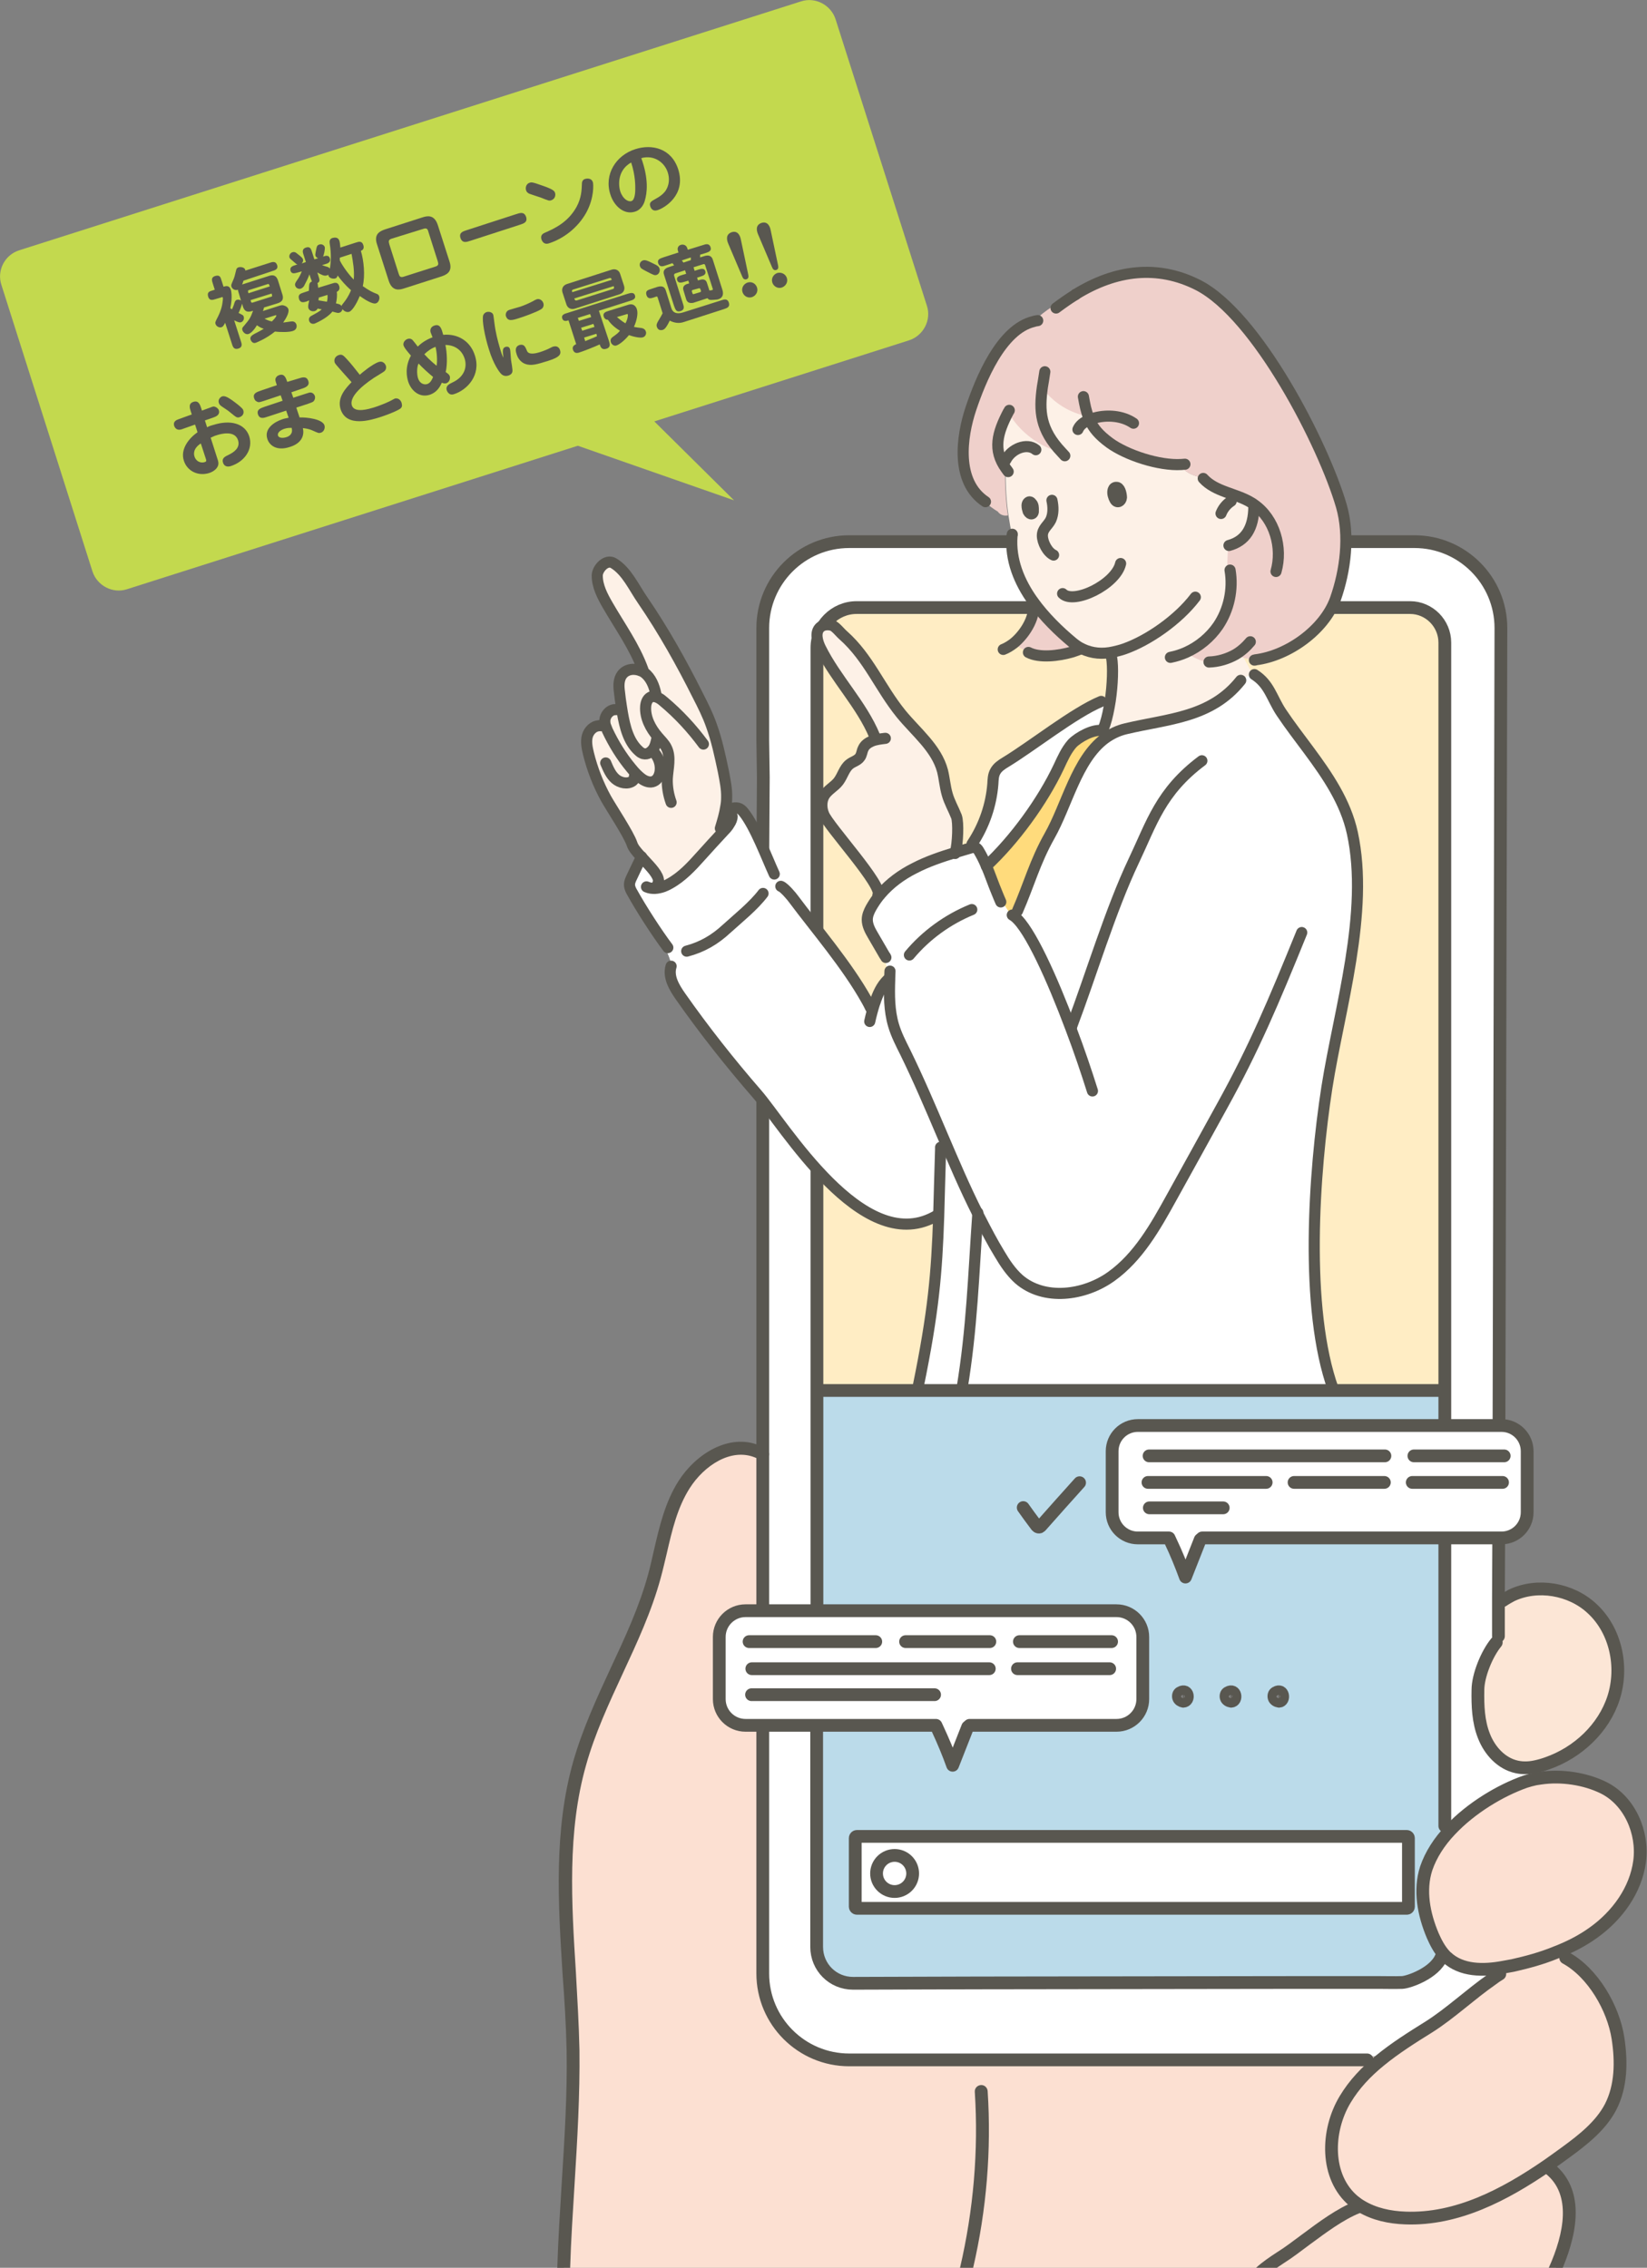 <?xml version="1.0" encoding="utf-8"?>
<!-- Generator: Adobe Illustrator 26.0.3, SVG Export Plug-In . SVG Version: 6.00 Build 0)  -->
<svg version="1.1" id="Layer_1" xmlns="http://www.w3.org/2000/svg" xmlns:xlink="http://www.w3.org/1999/xlink" x="0px" y="0px"
	 viewBox="0 0 602 829" style="enable-background:new 0 0 602 829;" xml:space="preserve" preserveAspectRatio="xMinYMid" width="602" height="829">
<rect x="0" y="0" width="602" height="829" fill="#808080" stroke="none"/>
<style type="text/css">
	.st0{fill:#FCE0D2;}
	.st1{fill:#FFFFFF;}
	.st2{fill:#FCE6D6;}
	.st3{fill:#BBDBEA;}
	.st4{fill:#FFEDC4;}
	.st5{fill:none;stroke:#595750;stroke-width:4.666;stroke-linecap:round;stroke-linejoin:round;stroke-miterlimit:10;}
	.st6{fill:none;stroke:#595750;stroke-width:4.666;stroke-linecap:round;stroke-linejoin:round;stroke-miterlimit:10;}
	.st7{fill:#C3D94E;}
	.st8{fill:#595750;}
	.st9{fill:#FDF1E7;}
	.st10{fill:#FFDB7C;}
	.st11{fill:#EFD0CB;}
	.st12{fill:none;stroke:#595750;stroke-width:4.059;stroke-linecap:round;stroke-linejoin:round;stroke-miterlimit:10;}
</style>
<path class="st0" d="M206.1,829h362.6c5.8-13.2,8.1-27.6-2-36l-0.6,0.2c-0.2-0.5-0.3-1-0.5-1.4c-15.7,10.8-33.1,19.9-51.9,19.2
	c-5.6-0.2-11.4-1.4-16.2-4.3c-1-0.6-1.8-1.2-2.7-1.9c-10.4-8.7-10.1-25.6-3.1-37.2c3.3-5.4,7.7-10,12.6-14.1l-0.7-1.6
	c-2.4,0-4.8,0-7.1,0v1.3h-186c-17.5,0-31.6-14.2-31.6-31.6v-89.9v-0.8h-6.2c-5.3,0-9.6-4.3-9.6-9.6v-22.7c0-5.3,4.3-9.6,9.6-9.6h6.2
	v-1v-54.9c-0.6-0.9-1.2-1.8-2-2.5c-9.7-4-20.8,2.8-26.7,12.1c-6.3,9.9-7.7,22.1-10.8,33.4c-6.5,23.7-20.7,44.8-27.4,68.5
	c-9.6,33.8-3.1,69.7-2.5,104.8C209.9,776,206.9,802.4,206.1,829z"/>
<g>
	<g>
		<g id="XMLID_45_">
			<g>
				<path class="st0" d="M549.7,719.1c-7.5,1.3-15.5,1.3-20.9-3.7c-0.3-0.3-0.6-0.5-0.8-0.8c-1.8-2-3.1-4.5-4.2-7
					c-3.4-7.7-5.1-16.6-2.4-24.6c1.6-5,4.8-9.8,8.8-14c7.6-8.1,18.3-14.4,27.4-17.7c1.2-0.4,2.4-0.8,3.7-1c0.6-0.2,1.3-0.3,2-0.3
					c7.7-1.1,16.3,0.3,22.9,3.5c9.6,4.7,14.6,16.3,13.2,26.9c-1.4,10.6-8.2,19.9-16.9,26.1c-4.3,3.1-9.1,5.5-14.1,7.4
					s-10.2,3.4-15.4,4.5C551.9,718.7,550.8,718.9,549.7,719.1z"/>
				<path class="st0" d="M545.3,723.5c1.4-1.4,2.9-2.9,4.4-4.4c1.1-0.2,2.2-0.4,3.3-0.6c5.2-1.2,10.4-2.6,15.4-4.5l1.9,0.6
					c0.5,0.6,0.9,1.1,1.3,1.7l0.6-0.5c9.9,5.3,17.4,18.2,19.1,29.4c1.3,8.5,1.2,17.5-2.7,25.1c-3.6,7-10.1,12-16.4,16.6
					c-2.2,1.6-4.5,3.2-6.7,4.8c-15.7,10.8-33.1,19.9-51.9,19.2c-5.6-0.2-11.4-1.4-16.2-4.3c-1-0.6-1.9-1.2-2.7-1.9
					c-10.4-8.7-10.1-25.6-3.1-37.2c3.3-5.4,7.7-10,12.6-14.1c5.6-4.6,11.8-8.5,17.9-12.3C529.9,736.2,537.6,728.9,545.3,723.5z"/>
				<path class="st1" d="M528.3,562.2h-88.9l-0.7,0.6l-5.4,13.7c-1.6-4.4-3.4-8.8-5.4-13l-0.6-1.3h-11.4c-5.2,0-9.4-4.2-9.4-9.4
					v-22.3c0-5.2,4.2-9.4,9.4-9.4h112.3H548h0.8c5.2,0,9.4,4.2,9.4,9.4v22.3c0,5.2-4.2,9.4-9.4,9.4h-1.3H528.3L528.3,562.2z"/>
				<path class="st2" d="M552.5,583.2c9.4-4.5,21.7-2.4,29.4,4.8c8.7,8,11.5,21.3,7.9,32.6c-3.6,11.2-13.1,20.1-24.3,24
					c-1.4,0.5-2.8,0.9-4.2,1.2c-2.3,0.5-4.6,0.6-6.9,0.1c-5.6-1.2-9.9-5.9-12-11.3c-2.1-5.3-2.3-11.1-2.2-16.8
					c0-5.3,3.3-13.3,6.7-17.4l1.3-0.1c0-1.9,0-3.8,0-5.7h-0.4v-10.4h1.1c1.1-0.5,2.2-1,3.3-1.5L552.5,583.2z"/>
				<path class="st1" d="M547.7,594.5h0.4c0,1.9,0,3.8,0,5.7l-1.3,0.1c-3.4,4.1-6.6,12.1-6.7,17.4c-0.1,5.7,0.2,11.5,2.2,16.8
					c2.1,5.3,6.4,10.1,12,11.3c2.3,0.5,4.6,0.4,6.9-0.1c0,1.1-0.2,2.1-0.4,3.2l0.3,1.4c-1.3,0.3-2.5,0.6-3.7,1
					c-9.1,3.2-19.8,9.6-27.4,17.7l-2-1.5V563.3h0.2c0-0.3,0-0.6,0-1h19.1l0,0c0,0.2,0,0.4,0,0.6h0.4l-0.1,21.3L547.7,594.5z"/>
				<path class="st3" d="M514.8,697v-25.1c0-0.3-0.3-0.6-0.6-0.6h-201c-0.3,0-0.6,0.3-0.6,0.6V697c0,0.3,0.3,0.6,0.6,0.6h201
					C514.5,697.6,514.8,697.4,514.8,697z M528.1,508.1v12.6v0.5H415.8c-5.2,0-9.4,4.2-9.4,9.4v22.3c0,5.2,4.2,9.4,9.4,9.4h11.4
					l0.6,1.3c2,4.2,3.8,8.6,5.4,13l5.4-13.7l0.7-0.6h88.9c0,0.3,0,0.6,0,1H528v104.3l2,1.5c-4,4.2-7.1,9-8.8,14
					c-2.6,8-0.9,16.8,2.4,24.6c1.1,2.5,2.4,5,4.2,7l-1.1,0.9c-2.4,5.9-11.9,9.2-14.3,9.3c-2.9,0.1-5.9,0-8.8,0c-9,0-18,0-27,0
					c-24.7,0-49.4,0.1-74.2,0.1c-30.2,0-60.4,0.1-90.7,0.2c-7.4,0-13.3-5.9-13.3-13.3v-80.2v-0.8h0.8h42.6l0.6,1.3
					c2.1,4.3,3.9,8.8,5.5,13.3l5.5-14l0.7-0.6h53.7c5.3,0,9.6-4.3,9.6-9.6v-22.7c0-5.3-4.3-9.6-9.6-9.6H298.7c0-2.2,0-4.5,0-6.7
					h-0.1V509c0.3,0,0.7,0,1.1,0v-0.5c62.1,0,159.4,0,222.8,0V508C524.4,508.1,526.3,508.1,528.1,508.1z M467.4,621.8
					c2.3,0,1.7-4.7-1.1-3c-0.6,0.3-0.8,1.1-0.6,1.8C465.9,621.3,466.7,621.8,467.4,621.8z M450,621.8c2.3,0,1.7-4.7-1.1-3
					c-0.6,0.3-0.8,1.1-0.6,1.8C448.5,621.3,449.3,621.8,450,621.8z M432.5,621.8c2.3,0,1.7-4.7-1.1-3c-0.6,0.3-0.8,1.1-0.6,1.8
					C431.1,621.3,431.8,621.8,432.5,621.8z"/>
				<path class="st1" d="M514.2,697.6h-201c-0.3,0-0.6-0.3-0.6-0.6v-25.1c0-0.3,0.3-0.6,0.6-0.6h201c0.3,0,0.6,0.3,0.6,0.6V697
					C514.8,697.4,514.5,697.6,514.2,697.6z M333.6,684.9c0-3.6-2.9-6.6-6.6-6.6c-3.6,0-6.6,2.9-6.6,6.6s2.9,6.6,6.6,6.6
					S333.6,688.5,333.6,684.9z"/>
				<path class="st1" d="M503.5,751.7c-2.4,0-4.7,0-7.1,0v1.3h-186c-17.4,0-31.6-14.1-31.6-31.6v-89.9v-0.8h19.9v0.8v80.2
					c0,7.4,5.9,13.3,13.3,13.3c30.2,0,60.4-0.1,90.7-0.2c24.7,0,49.4-0.1,74.2-0.1c9,0,18,0,27,0c2.9,0,5.9,0.1,8.8,0
					c2.4-0.1,11.8-3.3,14.3-9.3l1.1-0.9c0.3,0.3,0.5,0.6,0.8,0.8c5.4,5.1,13.5,5.1,20.9,3.7c-1.4,1.4-2.9,2.9-4.4,4.4
					c-7.8,5.4-15.4,12.6-23.2,17.5c-6.1,3.8-12.3,7.7-17.9,12.3L503.5,751.7z"/>
				<path class="st1" d="M298.7,588.8h109.4c5.3,0,9.6,4.3,9.6,9.6v22.7c0,5.3-4.3,9.6-9.6,9.6h-53.7l-0.7,0.6l-5.5,14
					c-1.6-4.5-3.5-9-5.5-13.3l-0.6-1.3h-42.7h-0.8h-19.9h-6.2c-5.3,0-9.6-4.3-9.6-9.6v-22.7c0-5.3,4.3-9.6,9.6-9.6h6.2H298.7
					L298.7,588.8z"/>
				
					<ellipse transform="matrix(0.23 -0.973 0.973 0.23 -414.677 845.85)" class="st1" cx="327.1" cy="684.9" rx="6.6" ry="6.6"/>
				<path class="st4" d="M298.6,508.8v-77.1v-86.4v-22.9v-45.5v-40.1c0-8.1,6.5-14.7,14.5-14.7h55.2h114.6h32.5
					c7,0,12.7,5.8,12.7,12.8V508c-1.9,0-3.7,0-5.6,0v0.2c-63.5,0-160.8,0-222.8,0v0.5C299.4,508.8,299,508.8,298.6,508.8z"/>
				<path class="st1" d="M528.1,520.7v-12.6V235c0-7.1-5.7-12.8-12.7-12.8h-32.5H368.4h-55.2c-8,0-14.5,6.6-14.5,14.7V277v45.5v22.9
					v86.4v77.1v73.3h0.1c0,2.2,0,4.5,0,6.7h-20V588v-54.9v-1.5V406.2v-91.4l0.2-30.6l-0.2-13.5v-41.1c0-17.4,14.1-31.6,31.6-31.6
					h48.2h124.1H517c17.4,0,31.6,14.1,31.6,31.6l-0.7,291v0.5h-19.8V520.7z"/>
			</g>
			<g>
				<path class="st5" d="M549.3,585.1c1-0.7,2.1-1.3,3.2-1.9c9.4-4.5,21.7-2.4,29.4,4.8c8.7,8,11.5,21.3,7.9,32.6
					c-3.6,11.2-13.1,20.1-24.3,24c-1.4,0.5-2.8,0.9-4.2,1.2c-2.3,0.5-4.6,0.6-6.9,0.1c-5.6-1.2-9.9-5.9-12-11.3
					c-2.1-5.3-2.3-11.1-2.2-16.8c0-5.3,3.3-13.3,6.7-17.4"/>
				<path class="st5" d="M568.3,713.9c5-1.9,9.8-4.3,14.1-7.4c8.7-6.2,15.5-15.5,16.9-26.1s-3.7-22.2-13.2-26.9
					c-6.7-3.3-15.3-4.6-22.9-3.5c-0.7,0.1-1.3,0.2-2,0.3c-1.3,0.3-2.5,0.6-3.7,1c-9.1,3.2-19.8,9.6-27.4,17.7c-4,4.2-7.1,9-8.8,14
					c-2.6,8-0.9,16.8,2.4,24.6c1.1,2.5,2.4,5,4.2,7c0.3,0.3,0.5,0.6,0.8,0.8c5.4,5.1,13.5,5.1,20.9,3.7c1.1-0.2,2.2-0.4,3.3-0.6
					C558.2,717.3,563.4,715.9,568.3,713.9z"/>
				<path class="st5" d="M548.2,721.6c-1,0.6-1.9,1.2-2.8,1.9c-7.8,5.4-15.4,12.6-23.2,17.5c-6.1,3.8-12.3,7.7-17.9,12.3
					c-4.9,4-9.3,8.6-12.6,14.1c-7,11.6-7.3,28.5,3.1,37.2c0.9,0.7,1.8,1.4,2.7,1.9c4.8,2.9,10.5,4.1,16.2,4.3
					c18.8,0.7,36.2-8.4,51.9-19.2c2.3-1.6,4.5-3.2,6.7-4.8c6.3-4.6,12.8-9.7,16.4-16.6c3.9-7.6,4-16.6,2.7-25.1
					c-1.7-11.1-9.2-24-19.1-29.4"/>
				<polyline class="st5" points="547.8,562.8 547.7,584.1 547.7,594.5 547.7,598.1 				"/>
				<path class="st5" d="M278.8,588v-54.9v-1.5V406.2v-91.4l0.2-30.6l-0.2-13.5v-41.1c0-17.4,14.1-31.6,31.6-31.6h48.2h124.1H517
					c17.4,0,31.6,14.1,31.6,31.6l-0.7,291"/>
				<path class="st5" d="M499.7,753h-3.3h-186c-17.4,0-31.6-14.1-31.6-31.6v-89.9"/>
				<line class="st5" x1="528.1" y1="563.2" x2="528.1" y2="667.5"/>
				<path class="st5" d="M298.6,587.7v-5.6v-73.3v-77.1v-86.4v-22.9v-45.5v-40.1c0-8.1,6.5-14.7,14.5-14.7h55.2h114.6h32.5
					c7,0,12.7,5.8,12.7,12.8V508v12.6"/>
				<path class="st5" d="M526.8,715.4c-2.4,5.9-11.9,9.2-14.3,9.3c-2.9,0.1-5.9,0-8.8,0c-9,0-18,0-27,0c-24.7,0-49.4,0.1-74.2,0.1
					c-30.2,0-60.4,0.1-90.7,0.2c-7.4,0-13.3-5.9-13.3-13.3v-80.2"/>
				<path class="st5" d="M298.7,588.8h109.4c5.3,0,9.6,4.3,9.6,9.6v22.7c0,5.3-4.3,9.6-9.6,9.6h-53.7l-0.7,0.6l-5.5,14
					c-1.6-4.5-3.5-9-5.5-13.3l-0.6-1.3h-42.7h-0.8h-19.9h-6.2c-5.3,0-9.6-4.3-9.6-9.6v-22.7c0-5.3,4.3-9.6,9.6-9.6h6.2H298.7
					L298.7,588.8z"/>
				<path class="st5" d="M514.2,697.6h-201c-0.3,0-0.6-0.3-0.6-0.6v-25.1c0-0.3,0.3-0.6,0.6-0.6h201c0.3,0,0.6,0.3,0.6,0.6V697
					C514.8,697.4,514.5,697.6,514.2,697.6z"/>
				<path class="st5" d="M431.4,618.8c-0.6,0.3-0.8,1.1-0.6,1.8c0.2,0.7,1,1.2,1.7,1.3C434.9,621.8,434.3,617.1,431.4,618.8z"/>
				<path class="st5" d="M448.8,618.8c-0.6,0.3-0.8,1.1-0.6,1.8c0.2,0.7,1,1.2,1.8,1.3C452.3,621.8,451.7,617.1,448.8,618.8z"/>
				<path class="st5" d="M466.3,618.8c-0.6,0.3-0.8,1.1-0.6,1.8c0.2,0.7,1,1.2,1.8,1.3C469.7,621.8,469.1,617.1,466.3,618.8z"/>
				<path class="st5" d="M528.3,562.2h-88.9l-0.7,0.6l-5.4,13.7c-1.6-4.4-3.4-8.8-5.4-13l-0.6-1.3h-11.4c-5.2,0-9.4-4.2-9.4-9.4
					v-22.3c0-5.2,4.2-9.4,9.4-9.4h112.3H548h0.8c5.2,0,9.4,4.2,9.4,9.4v22.3c0,5.2-4.2,9.4-9.4,9.4h-1.3H528.3L528.3,562.2z"/>
				<path class="st5" d="M374,551.1c1.5,2.1,3,4.2,4.6,6.3c0.3,0.5,0.8,1,1.4,0.8c0.2-0.1,0.4-0.3,0.5-0.4
					c4.7-5.3,9.4-10.6,14.1-15.8"/>
				<path class="st5" d="M516.8,532.2c8,0,25.1,0,33,0"/>
				<path class="st5" d="M419.6,541.9c8,0,35.2,0,43.2,0"/>
				<path class="st5" d="M473,541.9c8,0,25.1,0,33,0"/>
				<path class="st5" d="M420.1,551.2c5.9,0,18.5,0,27,0"/>
				<path class="st5" d="M516.2,541.9c8,0,25.1,0,33,0"/>
				<path class="st5" d="M420,532.2c28.7,0,57.5,0,86.2,0"/>
				<path class="st5" d="M372.6,600.1c8.1,0,25.6,0,33.7,0"/>
				<path class="st5" d="M274.8,610c8.1,0,34.6,0,42.7,0h10.4c8.1,0,25.6,0,33.7,0"/>
				<path class="st5" d="M274.7,619.5c6.1,0,58.1,0,66.9,0"/>
				<path class="st5" d="M371.9,610c8.1,0,25.6,0,33.7,0"/>
				<path class="st5" d="M331,600.1c10.2,0,20.5,0,30.8,0"/>
				<path class="st5" d="M273.8,600.1c16.1,0,30.2,0,46.3,0"/>
				
					<ellipse transform="matrix(0.707 -0.707 0.707 0.707 -388.493 431.89)" class="st6" cx="327.1" cy="684.9" rx="6.6" ry="6.6"/>
			</g>
		</g>
	</g>
</g>
<path class="st7" d="M338.8,111.8c1.7,5.2-1.3,10.9-6.5,12.6l-285.9,91c-5.2,1.7-10.9-1.3-12.6-6.5L0.5,104.1
	C-1.2,98.9,1.7,93.2,7,91.5l285.8-91c5.2-1.7,10.9,1.3,12.6,6.5L338.8,111.8z"/>
<polygon class="st7" points="198.5,158.5 268.3,182.9 227.5,142.5 "/>
<g>
	<path class="st8" d="M101.7,111.9c0.9-0.3,1.5-0.5,2.4-0.1c0.3,0.1,1,0.4,1.3,1.2c0.4,1.3-0.9,3.5-1.9,4.9c0.5,0,2.6-0.4,3.1-0.4
		c1.1-0.1,1.5,0.6,1.7,1c0.1,0.2,0.6,1.9-1.3,2.5c-1.1,0.4-4,0.5-6.5,0.2c-3.2,2.6-6.5,3.9-7,4.1c-1.1,0.4-1.7-0.6-1.9-1.1
		c-0.4-1.2,0.7-1.7,1.3-2.1c1.4-0.7,2.7-1.4,3.5-1.9c-1.2-0.4-1.9-0.9-2.5-1.3c-0.6,1.1-2,2.9-3.1,3.2c-0.9,0.3-1.9-0.5-2.2-1.4
		c-0.2-0.6,0-1,0.6-1.6c1.9-2.3,2.3-2.7,3.3-5.5c-1.3,0.4-2.9,0.9-3.7-1.5l-0.3-1.1c-0.1,0.6-1.2,3.4-1.3,3.4
		c1.6,0.8,1.7,0.8,1.9,1.4c0.2,0.7-0.1,1.7-1,2c-0.3,0.1-0.7,0.2-2.5-0.7l2.4,7.5c0.4,1.1,0.7,2.3-0.8,2.8c-1.3,0.4-1.9-0.1-2.3-1.3
		l-2.6-8.1c-0.4,0.7-0.7,1.4-1.3,1.6c-0.9,0.3-1.9-0.3-2.2-1.1c-0.2-0.6-0.2-0.7,0.9-2.8c0.8-1.6,1.5-3.5,1.7-5.7
		c0.1-0.4,0.1-1.2,0-1.3c-0.1-0.2-0.1-0.1-0.5,0l-2,0.6c-1.2,0.4-2.3,0.7-2.8-0.8c-0.5-1.7,0.4-2,1.8-2.4l0.6-0.2l-0.7-2.2
		c-0.4-1.2-0.7-2.3,0.8-2.8c1.7-0.5,2,0.3,2.4,1.7l0.7,2.2c0.8-0.2,2.1-0.7,2.7,1.2c0,0.1,0.7,2.2-0.2,6.6v0.1
		c0.1,0,0.5,0.3,0.6,0.4c0.4-0.9,0.8-1.9,0.8-2.1c0.3-1,0.6-1.3,1-1.4s1.1-0.1,1.5,0.3l-0.9-3c-0.2-0.5-0.2-0.8-0.2-1
		c-1,0.4-2.1-0.2-2.4-1.1c-0.2-0.6,0-0.9,0.5-2.1c0.6-1.3,0.8-2.2,1.2-3.9c0.1-0.5,0.3-0.9,0.9-1.1c0.3-0.1,2.3-0.3,2.5,1.2l8.8-2.8
		c1.1-0.4,2.3-0.7,2.8,0.8s-0.8,1.9-1.8,2.2L89,102.6c-0.2,0.7-0.4,1.1-0.5,1.4l9.7-3.1c0.9-0.3,2.6-0.8,3.4,1.6l1.6,5.1
		c0.8,2.4-0.9,3-1.8,3.3l-4.9,1.5c-0.1,0.5-0.3,1.1-0.4,1.3L101.7,111.9z M98.6,104.7c-0.3-0.9-0.3-1-0.9-0.8l-6.6,2.1
		c-0.6,0.2-0.5,0.3-0.3,1.2L98.6,104.7z M91.6,109.7l0.1,0.5c0.2,0.5,0.3,0.5,0.7,0.4l6.6-2.1c0.4-0.1,0.6-0.2,0.4-0.7l-0.1-0.5
		L91.6,109.7z M96.7,116.5c1,0.5,1.6,0.8,2.7,1c1.5-1.5,1.7-2.1,1.6-2.2c0-0.1-0.3-0.1-0.5,0L96.7,116.5z"/>
	<path class="st8" d="M112.1,110.2c-1,0.3-2.3,0.7-2.8-0.9c-0.5-1.7,0.6-2,1.8-2.4l1.8-0.6c0.1-2.7,0.1-2.9,1.1-3.4
		c-0.1-0.2-0.2-0.7-0.4-1.1l-0.5-1.5c-0.4,1.2-1.4,3.2-1.8,3.9c-0.2,0.5-0.6,1-1.3,1.3c-0.8,0.3-1.9-0.2-2.1-1.1
		c-0.2-0.5,0-0.9,0.5-1.7c1-1.3,1.6-2.7,1.9-3.5l-1.4,0.4c-1.1,0.3-2.3,0.7-2.7-0.6c-0.4-1.4,0.8-1.8,1.8-2.1l0.7-0.2
		c-0.3-0.1-0.4-0.2-1.1-0.8c-1.5-1.3-1.7-1.4-1.8-1.8c-0.2-0.7,0.2-1.6,1.1-1.9c0.7-0.2,1.1,0,1.7,0.5c1.8,1.4,1.9,1.6,2.1,2
		c0.3,0.8-0.2,1.3-0.4,1.6l1.5-0.5l-0.8-2.5c-0.4-1.1-0.7-2.3,0.8-2.8c1.6-0.5,1.9,0.5,2.3,1.8l0.8,2.5l1.4-0.4
		c-0.5-0.2-0.8-0.4-1-0.9s0.3-2.3,0.4-2.9c0.1-0.5,0.3-1,1-1.2c0.8-0.3,1.7,0.1,2,0.9c0.2,0.8-0.4,3.1-0.6,3.5
		c0.8-0.3,2.1-0.7,2.5,0.7c0.4,1.4-0.8,1.8-1.8,2.1l-1.1,0.3c0.5,0.2,1.3,0.5,2.1,0.7c0.3,0.1,0.7,0.4,0.8,0.6
		c0.3-2.4,0.6-4.9-0.1-9.3c-0.1-0.7,0-1.6,1-1.9c0.7-0.2,2-0.4,2.5,0.9c0.3,0.8,0.3,1.8,0.4,2.6l5.6-1.8c1.2-0.4,2.3-0.7,2.8,0.9
		c0.4,1.3-0.2,1.8-0.9,2.1c1.1,3.6,1.6,9,0.7,12.9c2.6,1.8,3.5,2.2,5.3,2.9c0.4,0.2,0.6,0.5,0.7,0.8c0.3,0.9-0.2,2.3-1.2,2.6
		c-1.4,0.4-4.5-1.7-5.9-2.7c-1.3,3.2-2.9,5.5-3.9,5.8c-1.1,0.3-2.1-0.5-2.4-1c-0.2,0.8-0.7,1.2-1.1,1.3c-0.5,0.2-0.8,0.1-2.6-0.4
		c-1.9,2.4-5.8,4.1-6.5,4.4c-1.1,0.3-1.8-0.3-2-1c-0.2-0.6-0.1-1.4,0.9-1.9c1.7-0.9,2.8-1.5,3.7-2.3c-0.5-0.1-1-0.2-1.5-0.3
		c-0.2,0.4-0.5,0.7-1,0.9c-1.1,0.3-2.1-0.2-2.4-1.1c-0.1-0.5-0.1-1,0.2-2.2c0-0.3,0.1-0.4,0.1-0.6L112.1,110.2z M121.2,103.7
		c1.1-0.4,2.3-0.7,2.8,0.9c0.2,0.7,0.2,1.5-0.9,2.1c0.2,1.2,0,3-0.3,4.2c1.3,0.3,1.7,0.4,2,1c0.1-0.3,0.2-0.5,0.4-0.7
		c1.2-1.5,2.1-2.7,3.1-5.1c-2.1-1.9-3.4-3.4-4.9-5.4c-0.1,0.4-0.2,0.9-0.9,1.1c-0.7,0.2-2.4,0-2.5-1.4c-0.1,0.1-0.2,0.2-0.6,0.3
		c-0.9,0.3-2-0.3-3.4-1.1l0.4,1.3c0.4,1.2,0.7,2.1-0.4,2.6c0.1,0.2,0.2,0.5,0.3,1.7L121.2,103.7z M116.5,108.8c0,0.3,0,0.4-0.1,1
		c0.5,0.1,0.8,0.1,3.1,0.5c0.2-0.8,0.3-1.6,0.2-2.5L116.5,108.8z M124.2,94.2c0,0.4,0,0.5,0,1c1,2,3.1,5,5.1,7
		c0.3-3.4-0.3-6.5-0.8-9.4L124.2,94.2z"/>
	<path class="st8" d="M147.8,105.4c-1.8,0.6-4.4,1.2-5.7-2.7l-4.3-13.4c-1.3-3.9,1.3-4.9,3.1-5.5l13.4-4.3c1.8-0.6,4.4-1.2,5.7,2.7
		l4.3,13.4c1.3,3.9-1.3,4.9-3.1,5.5L147.8,105.4z M143.3,87.2c-1.4,0.4-1.3,1-1,2.1l3.4,10.7c0.3,1,0.6,1.6,2,1.1l11.3-3.6
		c1.4-0.4,1.3-1,1-2l-3.4-10.7c-0.3-1.1-0.6-1.6-2-1.1L143.3,87.2z"/>
	<path class="st8" d="M188.6,78.3c1.5-0.5,3-1,3.7,1c0.6,2-0.9,2.4-2.4,2.9L172,88c-1.5,0.5-3,1-3.7-1c-0.6-2,0.9-2.4,2.4-2.9
		L188.6,78.3z"/>
	<path class="st8" d="M201.5,73.2c-0.8,0.3-1.1,0.1-3.9-1c-0.6-0.2-3.4-1.1-3.9-1.3c-0.9-0.3-1.3-0.9-1.4-1.3
		c-0.4-1.2,0.2-2.5,1.3-2.8c0.6-0.2,0.9-0.3,4.5,1c4.4,1.5,4.6,2.1,4.8,2.8C203.1,71.2,203,72.7,201.5,73.2z M197.9,87.5
		c-0.5-1.7,0.8-2.2,1.2-2.4c3.4-1.5,8.4-3.7,11.6-9.4c1.8-3.3,1.9-6.1,2-8.6c0-0.8,0.4-1.5,1.2-1.7c1.1-0.3,2.4-0.1,2.8,1.2
		c0.2,0.5,0.6,5.6-2.4,11.1c-3.1,5.6-8.4,9.6-13.8,11.3C199.1,89.4,198.3,88.6,197.9,87.5z"/>
	<path class="st8" d="M235.7,73.3c-0.3,1.2-1.3,3.4-3.7,4.1c-3.9,1.2-7.6-2.1-8.9-6.3c-2.4-7.4,2.1-14.4,9.2-16.6
		c6-1.9,13.1-0.3,15.6,7.4c3,9.5-5.2,14.2-7.5,14.9c-2.1,0.7-2.6-1.1-2.7-1.3c-0.5-1.5,0.3-1.9,2.1-2.9c2.4-1.3,3.2-2.5,3.5-2.9
		c1.3-2,1.5-4.4,0.8-6.6c-1.1-3.6-4.9-6.6-9.7-5.3C237.2,65.6,236.5,70.6,235.7,73.3z M226.7,69.9c0.9,2.8,2.9,4,4.1,3.6
		c1.3-0.4,1.4-3.4,1.4-4.3c0-1.1,0.1-4.9-1.5-9.8C225.9,62.1,225.9,67.2,226.7,69.9z"/>
	<path class="st8" d="M75.7,156.2c0.5-0.3,1.2-0.6,2.4-0.9c6-1.9,11.4-0.6,13,4.2c1.5,4.7-1.7,9.3-6.8,10.9c-1.3,0.4-2.4,0-2.8-1.3
		c-0.5-1.6,0.7-2.2,2.2-2.9c1.8-0.9,4.2-2.5,3.3-5.3c-1.2-3.7-6.3-2.3-7.8-1.8c-1.1,0.3-1.6,0.7-2.2,0.9l2.3,7.2
		c0.5,1.4,0.6,2,0.5,2.6c-0.2,1.3-1.5,2.5-3.3,3.1c-4.1,1.3-8.1-0.7-9.3-4.5c-1.4-4.3,2-8.3,5-10.4l-0.9-2.8l-4.8,1.7
		c-2,0.7-2.6-0.7-2.8-1.1c-0.6-1.8,0.9-2.3,1.7-2.6l4.7-1.7l-0.3-0.9c-0.5-1.5-1-3.1,0.9-3.7c1.9-0.6,2.4,1,2.9,2.5l0.2,0.7l3-1.1
		c1-0.4,1.3-0.5,1.8-0.3c0.6,0.2,1.2,0.7,1.4,1.3c0.5,1.7-1.2,2.3-1.7,2.5l-3.4,1.2L75.7,156.2z M73.4,162.1c-2.9,1.9-2.6,4-2.3,4.8
		c0.6,1.9,2.4,2.5,3.8,2c0.6-0.2,0.6-0.5,0.2-1.6L73.4,162.1z M87.6,152.5c-1,0.3-1.2,0.1-3.4-1.7c-0.6-0.5-0.8-0.7-3.1-2.2
		c-0.7-0.5-0.9-0.7-1.1-1.3c-0.4-1.1,0.4-2.1,1.2-2.4c0.8-0.2,1.7-0.1,4.7,2.2c0.8,0.6,2.8,2.1,3,2.8
		C89.5,151.7,87.9,152.4,87.6,152.5z"/>
	<path class="st8" d="M109,138.4c1.5-0.5,3.1-1,3.7,0.9c0.6,1.8-1.2,2.4-2.4,2.8l-3.8,1.3l0.7,2l4.3-1.4c1.2-0.4,1.8-0.6,2.2-0.5
		c0.9,0.2,1.2,0.8,1.4,1.3c0.2,0.8-0.1,1.4-0.4,1.8c-0.3,0.4-0.8,0.5-2.1,1l-4.3,1.4l1.2,3.6c2.7-0.1,8.4,0.6,9.1,2.9
		c0.3,1-0.2,2.4-1.4,2.7c-0.7,0.2-0.9,0.1-2.9-0.8c-1-0.5-2.5-0.8-3.6-0.9c0.7,3-0.8,5.7-4.8,6.9c-4.9,1.6-7.5-0.7-8.2-3
		c-1.2-3.8,2.7-6.2,5.4-7.1c0.8-0.3,1.5-0.4,2.4-0.6l-0.9-2.6l-6.7,2.2c-1.4,0.5-3,1-3.6-0.8s1-2.3,2.4-2.8l6.6-2.2l-0.7-2l-6,2
		c-1.6,0.5-2,0.7-2.7,0.3c-0.5-0.2-0.8-0.6-1-1.2c-0.6-1.8,1-2.3,2.4-2.8l5.9-2c-0.6-1.7-0.6-1.9-0.5-2.4c0.2-0.6,0.7-1.1,1.4-1.3
		c1.9-0.6,2.4,1.1,2.9,2.5L109,138.4z M104.1,156.7c-0.1,0-2.9,0.9-2.5,2.5c0.3,1,1.9,1,3.1,0.6c1-0.3,2.5-1.2,1.9-3.4
		C105.9,156.4,105.1,156.4,104.1,156.7z"/>
	<path class="st8" d="M123,133.5c-0.3-0.4-0.6-0.7-0.7-1.1c-0.3-1.1,0.3-2.2,1.5-2.6c1.2-0.4,1.7,0.1,2.9,1.4
		c1.7,1.8,3.2,3.8,4.8,5.8c0.5-0.5,4.7-4,7-4.7c1.3-0.4,2.2,0.5,2.5,1.3c0.1,0.2,0.4,1.3-0.5,2.1c-0.3,0.3-3.2,2-3.8,2.4
		c-5.1,3.4-9,7.2-8.1,10.1c1,3,6.5,1.2,7.9,0.8c0.7-0.2,3.9-1.3,5.9-2.3c0.4-0.2,1.7-0.9,1.9-1c1-0.3,2.1,0.3,2.5,1.6
		c0.3,1.1,0.1,1.6-0.5,2.1c-0.7,0.5-3.1,1.7-7.4,3.1c-3.2,1-12.2,3.9-14.4-2.9c-1.4-4.4,2.1-7.9,4-9.9
		C125.6,136.5,125.1,135.9,123,133.5z"/>
	<path class="st8" d="M157.4,121.5c-0.3-1,0.1-2.1,1.4-2.5c2.1-0.7,2.6,1.2,3.2,3.4c5.1-0.5,9.9,2.1,11.6,7.6
		c2.3,7.2-2.9,12.6-7.7,14.1c-1.9,0.6-2.5-1.2-2.6-1.4c-0.5-1.7,0.9-2.3,2.1-2.9c4.5-2.1,5.4-5.8,4.4-8.8c-1.1-3.3-3.9-4.9-7-4.9
		c0.6,2.8,0.8,7,0.1,9.9c0.8,0.6,1.2,0.8,1.5,1.5c0.3,1.1-0.3,2.3-1.3,2.6c-0.8,0.2-1.3-0.1-1.6-0.2c-1.2,2.7-2.7,3.8-4.4,4.4
		c-3.7,1.2-6.8-1.4-7.9-4.8c-0.5-1.6-1.3-5.3,1-9.5c-1.8-2.1-2.4-2.9-2.7-3.7c-0.3-1,0.5-2.1,1.5-2.4c0.2-0.1,1.1-0.3,1.8,0.4
		c0.3,0.3,1.6,2,1.9,2.4c1.5-1.5,3.3-2.6,5.4-3.4C158,123,157.5,121.8,157.4,121.5z M153,132.9c-0.5,0.8-0.8,3.4-0.2,5.4
		c0.7,2.1,2.4,2.4,3.3,2.1c1.1-0.3,1.7-1.4,2.2-2.6C156.5,136.3,154.7,134.7,153,132.9z M155.1,129.5c1.9,2.1,3.6,3.5,4.5,4.2
		c0.1-0.5,0.4-3.5-0.4-6.9C157.7,127.3,156.2,128.4,155.1,129.5z"/>
	<path class="st8" d="M184.8,126.8c0.5-0.1,1.3-0.2,1.6,0.8c0.2,0.6,0.3,3.5,0.4,4.1c0.1,0.6,0.6,3.4,0.5,4c0,0.3-0.2,1.2-1.5,1.6
		c-1.6,0.5-2.5-0.5-2.7-0.7c-0.5-0.5-2.7-3.3-4.4-8.9c-1.5-4.7-2.6-10.6-2.1-12.4c0.1-0.3,0.4-0.9,1.2-1.2c0.9-0.3,2.2,0,2.5,1
		c0.1,0.3,0.6,4.7,0.8,5.5c0.5,2.9,1.5,6.3,2,7.9c0.4,1.3,0.6,1.6,0.9,2.3C183.7,128.1,183.6,127.2,184.8,126.8z M186.1,113.3
		c0.2-0.1,3.5-1,4.1-1.2c1.2-0.4,3.1-1.2,4.6-2c1-0.6,1.2-0.6,1.4-0.7c0.8-0.3,2,0.2,2.4,1.4c0.2,0.6,0.2,1.7-0.9,2.3
		c-1.6,1-6.6,2.8-8,3.2c-2.5,0.8-4.1,1.3-4.8-0.8C184.8,115.3,184.7,113.8,186.1,113.3z M192.6,128.2c0.6,1.8,3.8,0.8,4.5,0.6
		c1.4-0.4,3.3-1.2,4-1.6c1-0.5,1-0.5,1.2-0.5c0.9-0.3,2,0,2.4,1.3c0.4,1.3,0.2,2.5-4.3,3.9c-3.9,1.2-6.2,2-8.5,1.1
		c-0.3-0.1-2.2-0.9-3-3.3c-0.4-1.2-0.9-2.9,1-3.6C191.6,125.7,192,126.8,192.6,128.2z"/>
	<path class="st8" d="M205.6,106.9c-0.4-1.3,0.1-2.6,1.7-3.1l16.2-5.2c1.5-0.5,2.8,0.2,3.2,1.6l1.4,4.3c0.4,1.3-0.1,2.6-1.7,3.1
		l-16.2,5.2c-1.5,0.5-2.8-0.2-3.2-1.6L205.6,106.9z M222.6,124.7c0.3,1,0.7,2.3-1,2.8s-2.1-0.7-2.4-1.6c-1.7,0.8-5.7,2.4-7.6,3
		c-0.4,0.1-1.7,0.5-2.2-1.1c-0.4-1.4,0.9-1.8,1.2-2l-2.8-8.7c-0.6,0.2-1.9,0.6-2.3-0.7c-0.4-1.3,0.8-1.7,1.9-2l22-7
		c1-0.3,2.3-0.7,2.7,0.6c0.4,1.3-0.9,1.7-1.9,2l-11.3,3.6L222.6,124.7z M223.6,102.3c-0.1-0.2-0.1-0.4-0.3-0.6
		c-0.1-0.1-0.4-0.1-0.7,0l-13,4.1c-0.7,0.2-0.6,0.6-0.4,1L223.6,102.3z M209.9,109.1c0.2,0.5,0.3,0.9,1,0.7l13-4.1
		c0.7-0.2,0.6-0.6,0.4-1.1L209.9,109.1z M215.7,114.8l-4.5,1.4l0.4,1.1l4.5-1.4L215.7,114.8z M216.9,118.4l-4.5,1.4l0.4,1.1l4.5-1.4
		L216.9,118.4z M218,122l-4.5,1.4l0.4,1.3c2.6-1,3.9-1.6,4.3-1.8L218,122z M229.7,111.4c2.3-0.7,3,1.3,3.1,1.7
		c0.5,1.5-0.1,4.3-1.1,6.4c0.4,0.1,2.4,0.4,2.7,0.4c1.3,0.2,1.6,1,1.7,1.4c0.2,0.6-0.1,1.7-1.1,2c-0.5,0.2-2.3,0.2-5.1-0.8
		c-1.9,2.3-3.7,3.5-4.6,3.8c-0.9,0.3-1.7-0.4-2-1.1c-0.3-0.9,0-1.5,0.5-1.9c1.5-1.1,2-1.4,2.8-2.4c-2.5-1.5-3.7-3-4.4-4
		c-0.6,0-1.2-0.3-1.5-1.1c-0.5-1.4,0.6-1.8,1.9-2.2L229.7,111.4z M225.5,115.9c0.5,0.4,1.6,1.4,3.1,2.3c1-1.8,0.9-3.1,0.9-3.2
		c-0.1-0.3-0.4-0.2-0.6-0.1L225.5,115.9z"/>
	<path class="st8" d="M240,100.5c-0.8,0.2-1,0.1-3.7-1.3c-1.9-1-2.1-1.1-2.4-1.9c-0.3-1,0.3-1.8,1.1-2.1c0.9-0.3,1.9,0.2,3.5,1
		c2.1,1,2.3,1.2,2.6,2.1C241.3,99.1,240.9,100.2,240,100.5z M242.1,114.2l-1.7-5.4c-0.1-0.4-0.2-0.5-0.8-0.3l-0.5,0.2
		c-1.2,0.4-2.3,0.7-2.8-0.8c-0.5-1.6,0.5-1.9,1.8-2.3l2.1-0.7c2.3-0.7,2.9,0.4,3.2,1.4l2,6.4c0.5,1.5,1.8,2.3,4.3,1.5l13.9-4.4
		c1.1-0.4,2.3-0.7,2.8,0.8c0.5,1.6-0.6,2-1.8,2.4l-14.6,4.7c-1.7,0.6-3.5,0.4-5.2-0.5c-1.4,2.9-2,3.2-2.6,3.4
		c-1.1,0.3-1.8-0.2-2.1-1.1c-0.3-0.8,0.1-1.4,0.4-2c1.2-2,1.3-2.2,1.7-3L242.1,114.2z M250.8,109.4l-1-3.3c-0.4-1.3,0.4-2,1.4-2.3
		l0.7-0.2l-0.3-1l-1.4,0.4c-1,0.3-2.3,0.7-2.7-0.6c-0.4-1.2,0.9-1.6,1.9-1.9l1.4-0.4l-0.4-1.3l-3.7,1.2c-0.2,0.1-0.4,0.4-0.3,0.8
		l3.2,10.1c0.4,1.2,0.7,2.3-0.8,2.8c-1.6,0.5-1.9-0.5-2.4-1.8l-3.7-11.5c-0.5-1.5,0.4-2.3,1.6-2.7l2.1-0.7c-0.2-0.2-0.2-0.3-0.6-0.8
		l-2.4,0.8c-1.1,0.4-2.3,0.7-2.8-0.7c-0.5-1.5,0.7-1.8,1.8-2.2l5.6-1.8l-0.2-0.6c-0.4-1.2,0.3-2,1.1-2.2c0.6-0.2,1.9-0.1,2.3,1.2
		l0.2,0.6l5.5-1.7c1.1-0.4,2.3-0.7,2.8,0.7c0.5,1.5-0.7,1.8-1.8,2.2l-2,0.6c0,0.2,0,0.8,0,1l1.6-0.5c1.3-0.4,2.6-0.3,3.1,1.5
		l3.4,10.7c0.7,2.1-0.1,3.2-1.5,3.6c-0.2,0.1-0.4,0.1-0.5,0.1l-1.1,0.1c-1.3,0.1-1.8,0.1-2.3-0.6l-5.2,1.7
		C252.2,110.9,251.2,110.7,250.8,109.4z M252.5,95.1c0-0.5,0-0.8,0-1l-3.3,1.1c0.3,0.3,0.5,0.7,0.6,0.8L252.5,95.1z M253.2,106
		c-0.3,0.1-0.4,0.3-0.3,0.6l0.2,0.6c0.1,0.3,0.2,0.4,0.5,0.3l2.3-0.7c0.3-0.1,0.4-0.3,0.3-0.5l-0.2-0.6c-0.1-0.3-0.3-0.4-0.6-0.3
		L253.2,106z M259.3,106.2c0.1,0,0.9-0.1,1.1-0.2c0.1,0,0.2-0.1,0.1-0.5l-2.7-8.4c-0.1-0.3-0.2-0.7-0.8-0.5l-3.5,1.1l0.4,1.3
		l1.2-0.4c1-0.3,2.3-0.7,2.7,0.5c0.4,1.3-0.8,1.7-1.8,2l-1.2,0.4l0.3,1l0.8-0.2c1.1-0.3,2.1-0.2,2.5,1.1L259.3,106.2z"/>
	<path class="st8" d="M273.5,100.4c0.2,0.9,0,1.5-0.7,1.7s-1.2-0.2-1.5-1l-5.1-12c-0.6-1.4-1-3.4,1.2-4.2c2.1-0.7,3.1,1,3.4,2.7
		L273.5,100.4z M276.7,105.1c0.5,1.5-0.4,3-1.8,3.5c-1.5,0.5-3-0.3-3.5-1.8s0.4-3,1.8-3.5C274.7,102.8,276.2,103.6,276.7,105.1z"/>
	<path class="st8" d="M284.4,97c0.2,0.9,0,1.5-0.7,1.7s-1.2-0.2-1.5-1l-5.1-12c-0.6-1.4-1-3.4,1.2-4.2c2.1-0.7,3.1,1,3.4,2.7
		L284.4,97z M287.6,101.6c0.5,1.5-0.4,3-1.8,3.5s-3-0.3-3.5-1.8s0.4-3,1.8-3.5C285.5,99.4,287.1,100.1,287.6,101.6z"/>
</g>
<path class="st8" d="M207.1,749.4c0.3,16.3-0.8,32.8-1.8,48.9c-0.6,10.1-1.3,20.4-1.6,30.7h4.7c0.3-10.2,1-20.4,1.6-30.4
	c1-16.1,2-32.8,1.8-49.2c-0.2-9.5-0.8-19.1-1.3-28.4c-1.6-25.3-3.2-51.4,3.7-75.7c3.2-11.5,8.4-22.7,13.4-33.5
	c5.2-11.2,10.6-22.8,13.9-35c0.8-2.9,1.5-6,2.2-8.9c2-8.7,3.9-16.8,8.4-23.9c5.3-8.3,15.1-14.8,23.9-11.2c0.5,0.2,1,0.4,1.6,0.8
	c0.4,0.2,0.8,0.3,1.2,0.3c1.3,0,2.3-1,2.3-2.3c0-0.9-0.5-1.7-1.3-2.1c-0.8-0.5-1.5-0.8-2.2-1.1c-11.1-4.6-23.3,3.1-29.6,13
	c-4.9,7.7-7,16.7-9,25.4c-0.7,2.9-1.3,5.9-2.1,8.7c-3.2,11.8-8.5,23.2-13.7,34.3c-5.1,11-10.3,22.3-13.7,34.2
	c-7.1,25.1-5.5,51.6-3.9,77.3C206.3,730.5,206.9,740.1,207.1,749.4z"/>
<path class="st8" d="M350.9,829h4.8c4.9-21.2,6.7-43,5.3-64.6c-0.1-1.3-1.2-2.3-2.5-2.2s-2.3,1.2-2.2,2.5
	C357.7,786.2,355.8,808,350.9,829z"/>
<path class="st8" d="M466.7,829c0.9-0.6,1.8-1.2,2.7-1.8c3-1.9,6-4.2,9.2-6.6c6.1-4.5,12.4-9.2,18.4-11.6c1.2-0.5,1.8-1.8,1.3-3
	s-1.8-1.8-3-1.3c-6.6,2.6-13.2,7.5-19.5,12.2c-3.1,2.3-6.1,4.6-9,6.4c-2.6,1.7-5.3,3.5-7.7,5.7L466.7,829L466.7,829z"/>
<path class="st8" d="M566.1,829h5.1c5.9-14.1,7.7-28.9-3-37.8c-1-0.8-2.5-0.7-3.3,0.3s-0.7,2.5,0.3,3.3
	C574.3,802.3,571.9,816.1,566.1,829z"/>
<g>
	<g id="XMLID_144_">
		<g>
			<path class="st9" d="M439.8,174.7c-0.1,0-0.2,0-0.3-0.1c-3-0.6-6.4-1.7-7.6-4.5l0-0.5c-8,0.6-20-3.3-26.2-7.9
				c-3.7-2.8-5.9-5.3-7.4-8.5c-0.2-0.4-0.3-0.7-0.4-1.1c-6.7-1.2-13-5.1-16.9-10.7c-1.2,8.7-0.9,15.5,7.1,23.9
				c-8.1-2.1-15.4-7.6-19.5-14.9c-4.1,7.8-5.8,14-0.9,20.8l-0.1,0.1c-0.1,5.7,0.2,11.4,1,17c0.4,2.5,0.8,5,1.3,7.5
				c-0.7,8.7,2.6,16.8,7.7,23.9c4.1,5.7,9.4,10.9,14.6,15.2c1.1,0.9,2.3,1.7,3.4,2.2c3.6,1.7,7.4,2,11.4,1.1
				c-0.1,0.6-0.2,1.2-0.2,1.8l-0.6,0.1c0.6,3.5,0.4,9.9-0.5,15.9c-0.5,3.1-1.1,6.1-1.9,8.5l0.1,0c-0.7,1.7-0.7,3.6-0.1,5.3
				c2.2-1.6,4.7-2.9,7.7-3.6c15.6-3.7,31.1-4,42-17.7l0-0.1c1.3-0.8,2.7-1.6,4.1-2.3c-1-2-2.1-4-3.2-6c-0.9-0.3-1.8-0.6-2.7-1
				l-0.1-0.1c-2.9,1.8-6.3,2.8-9.8,2.8l0,0.1c-3-0.6-5.9-1.9-8.3-3.7c4.7-2.1,8.8-5.5,11.7-9.7c4-5.9,5.6-13.4,4.4-20.4l-1.1,0
				c0.1-2.9,0.2-5.7,0.3-8.6l0.4-0.4c5.9-1.6,9.1-6.2,9.1-14.4l0.1-0.5c-0.4-0.3-0.8-0.5-1.2-0.8c-5.7-3.4-13.1-3.9-17.5-8.8
				L439.8,174.7z M407.4,182.6c-0.5-0.9-0.9-2.1-0.6-3.2c0-0.1,0.1-0.3,0.1-0.4c0.2-0.6,0.7-1,1.5-0.8c1.1,0.4,1.5,2.7,1.5,3.7
				C409.8,183.3,408.2,184.1,407.4,182.6z M375.4,184.8c0-0.4,0.1-0.7,0.3-1c0.6-0.7,1.1-0.2,1.4,0.2c0.6,0.6,0.6,1.6,0.6,2.4
				c0.2,1.8-1.2,1.9-1.9,0.5C375.6,186.3,375.4,185.5,375.4,184.8z"/>
			<path class="st10" d="M371.7,332.9c-0.2,0.8-0.4,1.5-0.6,2.3c-0.4-0.3-0.7-0.5-1-0.7l-0.4,0.3c-1.8-2.6-3.5-5.3-5-8.1l-0.2,0.1
				c-1.3-3.3-2.5-6.9-4-10.2C370.8,307,381,293,387,280.3c1.4-3,2.7-6,4.9-8.5c2.2-2.3,7.8-5.4,11-4.7c0.3-0.7,0.6-1.5,0.9-2.4
				l0.1,0c-0.7,1.7-0.7,3.6-0.1,5.3c-10.4,7.7-13.9,24.2-20.2,35.6c-5.3,9.4-7.5,17.8-11.7,27.4L371.7,332.9z"/>
			<path class="st11" d="M454.4,240.4c-0.9-0.3-1.8-0.6-2.7-1l-0.1-0.1c-2.9,1.8-6.3,2.8-9.8,2.8l0,0.1c-3-0.6-5.9-1.9-8.3-3.7
				c4.7-2.1,8.8-5.5,11.7-9.7c4-5.9,5.6-13.4,4.4-20.4l-1.1,0c0.1-2.9,0.2-5.7,0.3-8.6l0.4-0.4c5.9-1.6,9.1-6.2,9.1-14.4l0.1-0.5
				c-0.4-0.3-0.8-0.5-1.2-0.8c-5.7-3.4-13.1-3.9-17.5-8.8l0-0.2c-0.1,0-0.2,0-0.3-0.1c-3-0.6-6.4-1.7-7.6-4.5l0-0.5
				c-8,0.6-20-3.3-26.2-7.9c-3.7-2.8-5.9-5.3-7.4-8.5c0.7-0.3,1.4-0.5,2.1-0.7c-0.9-0.1-1.7-0.2-2.6-0.3c-6.7-1.2-13-5.1-16.9-10.7
				c-1.2,8.7-0.9,15.5,7.1,23.9c-8.1-2.1-15.4-7.6-19.5-14.9c-4.1,7.8-5.8,14-0.9,20.8l-0.1,0.1c-0.1,5.7,0.2,11.4,1,17
				c-1.4,0.3-2.9-0.2-3.7-1.4c-1.7-1-3.3-2.2-4.7-3.6l0,0c-11.1-7.3-8.8-23.7-5.3-34.1c3.4-10.2,10.9-29,23-31.8
				c4.4-4.1,9.6-7.5,15.2-9.8c0,0,0,0,0,0c14.6-9,29.9-10.9,44.7-3.4c21.6,10.9,45.9,58.4,52.4,80.8c3.1,10.8,1.5,23.5-2.2,34
				c-4,11.1-17.1,20.7-29.2,22.2C457.3,241.1,455.8,240.8,454.4,240.4z"/>
			<path class="st11" d="M377.7,219.8c4.1,5.7,9.4,10.9,14.6,15.2c1.1,0.9,2.3,1.7,3.4,2.2c-1.2,0.5-2.5,0.8-3.7,1
				c-5.2,1.6-12.2,2.3-16.1,0.2l0.1-0.2c-2-0.6-3.9-1.7-5.4-3.1C375.1,231.4,378.8,224.8,377.7,219.8L377.7,219.8z"/>
			<path class="st1" d="M360.3,316c-0.7-1.7-1.5-3.3-2.4-4.7c-0.3-0.5-0.6-1-1.1-1.2c-0.5-0.3-1.1-0.2-1.7,0v-0.2
				c0.1-0.6,0.3-1.1,0.5-1.7c4.3-6.4,6.8-13.9,7.4-21.6c0.1-1.6,0.2-3.2,0.9-4.6c0.8-1.5,2.4-2.5,3.8-3.4c9.7-5.9,25-18.1,34.9-22.2
				l0.1,0.6c1-0.2,2.1-0.5,3.1-0.7c-0.5,3.1-1.1,6.1-1.9,8.5c-0.3,0.9-0.6,1.7-0.9,2.4c-3.2-0.7-8.8,2.4-11,4.7
				c-2.2,2.4-3.5,5.5-4.9,8.5c-6,12.7-16.1,26.7-26.4,36.2C360.5,316.4,360.4,316.2,360.3,316z"/>
			<path class="st1" d="M323.3,349.3c-1.4-2.5-2.9-4.9-4.3-7.4c-1-1.7-2-3.6-2-5.6c0-1.5,0.6-2.9,1.3-4.2c0.9-1.6,1.9-3.1,3-4.5
				c0.2-0.2,0.4-0.4,0.6-0.7c3.3-3.9,7.7-7.1,12.3-9.4c4.8-2.5,9.9-4.2,15.1-5.8c1.8-0.5,3.6-1.1,5.4-1.6c0,0,0,0,0,0
				c0.1,0,0.2-0.1,0.3-0.1c0.6-0.1,1.2-0.2,1.7,0c0.5,0.2,0.8,0.7,1.1,1.2c0.9,1.5,1.7,3.1,2.4,4.7c0.1,0.2,0.2,0.4,0.3,0.6
				c1.4,3.3,2.6,6.9,4,10.2l0.2-0.1c1.5,2.8,3.1,5.5,5,8.1l0.4-0.3c0.3,0.2,0.7,0.4,1,0.7c0.2-0.8,0.4-1.5,0.6-2.3l0.2,0.1
				c4.2-9.6,6.4-18,11.7-27.4c6.4-11.3,9.9-27.9,20.2-35.6c2.2-1.6,4.7-2.9,7.7-3.6c15.6-3.7,31.1-4,42-17.7l0-0.1
				c1.3-0.8,2.7-1.6,4.1-2.3c0.2-0.1,0.4-0.2,0.6-0.3l0.3,0.6c5.5,3.5,6.3,8.5,9.8,13.8c3.2,4.8,6.7,9.3,10.1,13.9
				c6.8,9.2,13.4,18.8,15.9,30.2c6.3,29-4.8,64.4-9.3,93c-4.8,31-8.3,80.8,2.3,110.3v0.2c-45.2,0-90.5,0-135.7,0v-0.2
				c3.8-22.4,4.3-41.4,5.8-64c-4.7-9.5-8.9-19.2-13.1-29c-4.3-10.1-8.6-20.2-13.4-30c-1.6-3.2-3.2-6.4-4.3-9.9
				c-1.6-5.4-1.7-11.1-1.4-16.8c0-0.1,0-0.3,0-0.4c-0.7-2.7-1.4-5.5-2.2-8.2L323.3,349.3z"/>
			<path class="st1" d="M344.3,414.8c4.2,9.8,8.3,19.5,13.1,29c-1.6,22.6-2.1,41.6-5.8,64v0.2c-5.2,0-10.3,0-15.5,0l-0.5-1.1
				c5.6-27.3,6.8-41.4,7.5-62.2c0.3-7.1,0.4-15,0.7-24.5C343.9,418.4,344.1,416.6,344.3,414.8z"/>
			<path class="st9" d="M321.8,326.9c-0.2,0.2-0.4,0.4-0.6,0.7l-0.4-0.3c2.1-3.3-18-25.1-19.8-29.5c-0.9-2.2-1-4.7,0.1-6.7
				c1.2-2.2,3.8-3.4,5.3-5.4c1.5-2,2-4.7,4-6.2c1.2-0.9,2.9-1.3,3.8-2.6c0.6-0.9,0.7-2.1,1.2-3.1c0.6-1.4,1.8-2.3,3.2-2.8
				c0.3-0.6,0.6-1.3,1-1.9c-4.8-11.6-14.2-20.9-19.8-32.2c-1.2-2.4-2.1-5.8-0.1-7.6c1.1-1,2.8-1.1,4.3-0.7c1.4,0.5,3,2.7,4.2,3.7
				c9.2,8.2,13.3,19.1,21.1,28.7c5.5,6.7,12.9,12.5,15.1,20.8c0.7,2.8,0.9,5.7,1.7,8.5c0.8,2.9,2.3,5.4,3.4,8.2
				c0.8,2.2,0.5,9.8-0.4,13.1c-5.2,1.6-10.3,3.3-15.1,5.8C329.5,319.9,325.2,323,321.8,326.9z"/>
			<path class="st9" d="M265.3,294.8c0.1,0.4,0.1,0.8,0.2,1.2c0.3,1.8,0.7,3.6,1.2,5.4c-0.5,0.8-1.2,1.6-1.9,2.4
				c-2.8,3.1-5.6,6.2-8.5,9.3c-3.4,3.8-7,7.6-11.4,10.1c-0.7,0.4-1.5,0.8-2.3,1.1c-0.2-1-0.4-2.1-0.7-3.1l-1.3,0.3
				c-0.6-2.4-3.6-5.3-6.2-8.1c-0.1-0.1-0.2-0.2-0.3-0.3c-1.4-1.6-2.7-3.1-3.1-4.4c-1.2-3.7-7.7-13.3-9.5-16.6
				c-2.9-5.2-5-10.7-6.4-16.4c-0.5-2.1-1-4.4-0.4-6.5c0.6-1.9,2.2-3.6,4.2-3.7l0.1,1.3c0.4-0.4,0.9-0.7,1.4-1l0.9-0.3
				c0.2,0.6,0.5,1.2,0.7,1.8c2.3,4.9,5.2,9.6,8.7,13.8c1.2,1.5,2.6,3,4.2,4.1c1.2,0.8,2.8,1.3,4.1,0.7c1.4-0.6,2.1-2.2,2.3-3.7
				c0.3-2.4-0.5-4.8-2-6.6l-1.9-0.2c0.5-0.3,0.9-0.7,1.3-1.2c0.8-1.1,1.1-2.5,1.4-3.9l0.4-0.7c-2.7-3.1-4.8-7.1-4.5-11.2
				c0.1-1.3,0.6-2.7,1.7-3.3c0.4-0.2,0.8-0.3,1.1-0.3l0.8-1c-0.6-2.9-1.8-5.9-4.2-7.7c-0.3-0.2-0.7-0.5-1.1-0.6
				c0.2-0.2,0.4-0.3,0.6-0.5c-3.1-8.4-8.4-15.8-12.9-23.6c-1.9-3.3-3.8-6.9-3.8-10.8c0-2.5,3.3-6.2,6-4.5c4.8,2.9,7.4,8.9,10.6,13.5
				c7.6,11.1,14.2,22.9,20.2,34.9c1.8,3.5,3.6,7.1,4.9,10.8c2,5.5,3.2,11.2,4.4,16.9c0.6,3.2,1.3,6.4,1.2,9.6
				C265.6,292.7,265.5,293.7,265.3,294.8z"/>
			<path class="st1" d="M284.7,324.3l0.7-0.3c1.2,0.4,4,3.7,4.7,4.7c8.2,11,19.5,24.1,26.7,37c1,0.3,1.9,0.6,2.9,0.9
				c0-0.1,0-0.1,0.1-0.2c1-3.1,2.4-6.2,4.7-8.4l0.7,0c-0.2,5.7-0.2,11.4,1.4,16.8c1,3.4,2.7,6.7,4.3,9.9c4.8,9.8,9.1,19.9,13.4,30
				c-0.2,1.8-0.4,3.6-0.6,5.4c-0.3,9.5-0.5,17.4-0.7,24.5c-0.5,0.1-1,0.2-1.6,0.2c-26.4,14.2-54.7-33.5-64.7-45
				c-9.9-11.4-19.2-23.4-28-35.7c-2.3-3.2-4.7-7.2-3.4-11l0.3-0.1c-0.6-2-1.3-4-2.2-5.9l0.6-0.9c-4-5.3-9.8-14.3-13-20.1
				c-0.4-0.8-0.9-1.7-1-2.6c-0.1-1.1,0.4-2.2,0.9-3.2c1.2-2.4,2.3-4.9,3.5-7.3c2.5,2.8,5.6,5.7,6.2,8.1l1.3-0.3
				c0.2,1,0.4,2.1,0.7,3.1c0.8-0.3,1.6-0.7,2.3-1.1c4.5-2.5,8-6.3,11.4-10.1c2.8-3.1,5.6-6.2,8.5-9.3c0.7-0.7,1.4-1.5,1.9-2.4
				c-0.5-1.8-0.9-3.6-1.2-5.4l0.6-0.1c1.6-0.5,3.4-1,4.7,0c0.4,0.3,0.7,0.6,1,1c4.2,5.2,8.4,16.5,11.2,22.6l0.3-0.1
				C283.6,321,284.1,322.7,284.7,324.3z"/>
			<path class="st9" d="M227.1,258c-0.3-1.8-0.6-3.5-0.7-5.3c-0.2-2.1-0.3-4.5,1-6.2c1.6-2,4.6-2.3,7-1.3c0.4,0.2,0.8,0.4,1.1,0.6
				c2.4,1.8,3.6,4.7,4.2,7.7l-0.8,1c-0.4,0-0.8,0.1-1.1,0.3c-1.1,0.6-1.6,2-1.7,3.3c-0.3,4.1,1.8,8.1,4.5,11.2l-0.4,0.7
				c-0.3,1.4-0.6,2.7-1.4,3.9c-0.3,0.5-0.8,0.9-1.3,1.2c-0.7,0.4-1.5,0.6-2.3,0.4c-0.6-0.2-1-0.5-1.5-0.9c-3.9-3.4-5.2-8.9-6.1-14
				C227.4,259.7,227.2,258.8,227.1,258z"/>
			<path class="st9" d="M227.5,260.5c0.9,5.1,2.2,10.6,6.1,14c0.4,0.4,0.9,0.7,1.5,0.9c0.8,0.2,1.6,0.1,2.3-0.4l1.9,0.2
				c1.5,1.8,2.3,4.2,2,6.6c-0.2,1.5-0.9,3.2-2.3,3.7c-1.3,0.6-2.9,0-4.1-0.7c-1.7-1.1-3-2.5-4.2-4.1c-3.4-4.2-6.4-8.9-8.7-13.8
				c-0.3-0.6-0.5-1.2-0.7-1.8c-0.1-0.4-0.2-0.8-0.2-1.1c-0.2-2.3,1.6-4.7,3.8-4.7l0.8-0.1c0.4-0.5,0.8-1,1.4-1.3
				C227.2,258.8,227.4,259.7,227.5,260.5z"/>
		</g>
		<g>
			<path class="st12" d="M406.8,179.4c0-0.1,0.1-0.3,0.1-0.4c0.2-0.6,0.7-1,1.5-0.8c1.1,0.4,1.5,2.7,1.5,3.7
				c-0.1,1.4-1.6,2.2-2.4,0.7C407,181.7,406.6,180.4,406.8,179.4z"/>
			<path class="st12" d="M375.4,184.8c0-0.4,0.1-0.7,0.3-1c0.6-0.7,1.1-0.2,1.4,0.2c0.6,0.6,0.6,1.6,0.6,2.4
				c0.2,1.8-1.2,1.9-1.9,0.5C375.6,186.3,375.4,185.5,375.4,184.8z"/>
			<path class="st12" d="M394,157c0.6-1.5,2.2-2.8,4.3-3.6c0.7-0.3,1.4-0.5,2.1-0.7c4.3-1.1,9.8-0.8,13.9,2"/>
			<path class="st12" d="M384.5,182.9c0.5,2.3,0.6,4.9-0.4,7.1c-1,2.1-3.1,3.2-3.1,5.8c0,2.5,1.9,6.1,4.1,7.1"/>
			<path class="st12" d="M367.6,168.2c2-4.1,7.7-6.5,11-3.8"/>
			<path class="st12" d="M370,195.3c0,0.2,0,0.4-0.1,0.6c-0.7,8.7,2.6,16.8,7.7,23.9c4.1,5.7,9.4,10.9,14.6,15.2
				c1.1,0.9,2.3,1.7,3.4,2.2c3.6,1.7,7.4,2,11.4,1.1c1.3-0.3,2.6-0.6,4-1.1c8.8-3.1,19.7-10.7,25.9-18.9"/>
			<path class="st12" d="M379.3,117.2c-0.5,0.1-0.9,0.1-1.4,0.3c-12.1,2.8-19.6,21.7-23,31.8c-3.5,10.4-5.7,26.8,5.3,34.1"/>
			<path class="st12" d="M406.1,239.3c0.1,0.3,0.2,0.6,0.2,1c0.6,3.5,0.4,9.9-0.5,15.9c-0.5,3.1-1.1,6.1-1.9,8.5
				c-0.3,0.9-0.6,1.7-0.9,2.4c0,0,0,0.1,0,0.1"/>
			<path class="st12" d="M323.6,269.9c-1.6,0.2-3.4,0.4-4.9,1c-1.4,0.6-2.6,1.4-3.2,2.8c-0.5,1-0.5,2.2-1.2,3.1
				c-0.9,1.3-2.6,1.6-3.8,2.6c-1.9,1.5-2.5,4.2-4,6.2c-1.5,2-4.1,3.2-5.3,5.4c-1.1,2-1,4.6-0.1,6.7c1.7,4.4,21.9,26.2,19.8,29.5"/>
			<path class="st12" d="M319.9,269.6c-0.1-0.2-0.1-0.4-0.2-0.5c-4.8-11.6-14.2-20.9-19.8-32.2c-1.2-2.4-2.1-5.8-0.1-7.6
				c1.1-1,2.8-1.1,4.3-0.7c1.4,0.5,3,2.7,4.2,3.7c9.2,8.2,13.3,19.1,21.1,28.7c5.5,6.7,12.9,12.5,15.1,20.8c0.7,2.8,0.9,5.7,1.7,8.5
				c0.8,2.9,2.3,5.4,3.4,8.2c0.8,2.2,0.5,9.8-0.4,13.1c0,0.2-0.1,0.3-0.1,0.4"/>
			<path class="st12" d="M257.1,272c-4.2-5.7-9.1-11-14.6-15.6c-1-0.9-2.4-1.8-3.7-1.8c-0.4,0-0.8,0.1-1.1,0.3
				c-1.1,0.6-1.6,2-1.7,3.3c-0.3,4.1,1.8,8.1,4.5,11.2c1.1,1.3,2.4,2.5,3.1,4c1.7,3.4,0.5,7.5,0.3,11.2c-0.1,3,0.4,5.9,1.4,8.7"/>
			<path class="st12" d="M239.7,253.6c-0.6-2.9-1.8-5.9-4.2-7.7c-0.3-0.2-0.7-0.5-1.1-0.6c-2.4-1.1-5.4-0.8-7,1.3
				c-1.3,1.7-1.3,4.1-1,6.2c0.2,1.8,0.4,3.5,0.7,5.3c0.1,0.8,0.3,1.7,0.4,2.5c0.9,5.1,2.2,10.6,6.1,14c0.4,0.4,0.9,0.7,1.5,0.9
				c0.8,0.2,1.6,0.1,2.3-0.4c0.5-0.3,0.9-0.7,1.3-1.2c0.8-1.1,1.1-2.5,1.4-3.9"/>
			<path class="st12" d="M225.2,259.4c-0.1,0-0.2,0-0.3,0c-2.2,0-4.1,2.4-3.8,4.7c0,0.4,0.1,0.8,0.2,1.1c0.2,0.6,0.5,1.2,0.7,1.8
				c2.3,4.9,5.2,9.6,8.7,13.8c1.2,1.5,2.6,3,4.2,4.1c1.2,0.8,2.8,1.3,4.1,0.7c1.4-0.6,2.1-2.2,2.3-3.7c0.3-2.4-0.5-4.8-2-6.6"/>
			<path class="st12" d="M221.4,278.9c0.9,2.1,1.8,4.3,3.5,5.8c1.7,1.5,4.5,2.1,6.3,0.8c0.5-0.4,1-1.1,0.7-1.7"/>
			<path class="st12" d="M235,244.8L235,244.8c-3.1-8.5-8.4-15.8-12.9-23.6c-1.9-3.3-3.8-6.9-3.8-10.8c0-2.5,3.3-6.2,6-4.5
				c4.8,2.9,7.4,8.9,10.6,13.5c7.6,11.1,14.2,22.9,20.2,34.9c1.8,3.5,3.6,7.1,4.9,10.8c2,5.5,3.2,11.2,4.4,16.9
				c0.6,3.2,1.3,6.4,1.2,9.6c0,1.1-0.1,2.2-0.3,3.2c-0.4,2.7-1.2,5.4-2,8"/>
			<path class="st12" d="M219.6,265.3c-0.2,0-0.5-0.1-0.7,0c-1.9,0.1-3.6,1.7-4.2,3.7c-0.6,2.1-0.1,4.4,0.4,6.5
				c1.4,5.7,3.6,11.3,6.4,16.4c1.9,3.4,8.3,13,9.5,16.6c0.4,1.3,1.6,2.8,3.1,4.4c0.1,0.1,0.2,0.2,0.3,0.3c2.5,2.8,5.6,5.7,6.2,8.1
				c0.2,0.7,0.1,1.3-0.2,1.8"/>
			<path class="st12" d="M234.5,313.2C234.5,313.2,234.5,313.2,234.5,313.2c-1.2,2.5-2.4,4.9-3.5,7.3c-0.5,1-1,2.1-0.9,3.2
				c0.1,0.9,0.5,1.8,1,2.6c3.2,5.8,9,14.8,13,20.1"/>
			<path class="st12" d="M236.3,324.2c2,0.9,4.2,0.6,6.2-0.1c0.8-0.3,1.6-0.7,2.3-1.1c4.5-2.5,8-6.3,11.4-10.1
				c2.8-3.1,5.6-6.2,8.5-9.3c0.7-0.7,1.4-1.5,1.9-2.4c0.6-0.9,1-1.8,1-2.8"/>
			<path class="st12" d="M266.1,295.9c1.6-0.5,3.4-1,4.7,0c0.4,0.3,0.7,0.6,1,1c4.2,5.2,8.4,16.5,11.2,22.6"/>
			<path class="st12" d="M251,347.7c5.7-1.5,10.3-4.2,14.6-8.2c4.3-3.9,9.8-8.3,13.3-12.9"/>
			<path class="st12" d="M245.3,353.2c-1.2,3.8,1.1,7.7,3.4,11c8.7,12.4,18.1,24.3,28,35.7c10,11.5,38.3,59.1,64.7,45
				c0.4-0.2,0.7-0.4,1-0.6"/>
			<path class="st12" d="M285.4,324c1.2,0.4,4,3.7,4.7,4.7c8.2,11,19.5,24.1,26.7,37c0.5,0.9,1,1.8,1.4,2.7"/>
			<path class="st12" d="M323.8,350c-0.1-0.3-0.3-0.5-0.5-0.8c-1.4-2.5-2.9-4.9-4.3-7.4c-1-1.7-2-3.6-2-5.6c0-1.5,0.6-2.9,1.3-4.2
				c0.9-1.6,1.9-3.1,3-4.5c0.2-0.2,0.4-0.4,0.6-0.7c3.3-3.9,7.7-7.1,12.3-9.4c4.8-2.5,9.9-4.2,15.1-5.8c1.8-0.5,3.6-1.1,5.4-1.6
				c0,0,0,0,0,0c0.1,0,0.2-0.1,0.3-0.1c0.6-0.1,1.2-0.2,1.7,0c0.5,0.2,0.8,0.7,1.1,1.2c0.9,1.5,1.7,3.1,2.4,4.7
				c0.1,0.2,0.2,0.4,0.3,0.6c1.4,3.3,2.6,6.9,4,10.2c0.4,1.1,0.9,2.1,1.3,3.1"/>
			<path class="st12" d="M325.3,355c0,0.9-0.1,1.8-0.1,2.6c0,0.1,0,0.3,0,0.4c-0.2,5.7-0.2,11.4,1.4,16.8c1,3.4,2.7,6.7,4.3,9.9
				c4.8,9.8,9.1,19.9,13.4,30c4.2,9.8,8.3,19.5,13.1,29c0.3,0.7,0.7,1.4,1,2c2.2,4.3,4.4,8.5,6.9,12.6c2,3.4,4.2,6.7,7.1,9.3
				c9.2,8,23.9,6.1,33.8-1c9.9-7.1,16.1-18.1,22-28.8c6.2-11.2,12.4-22.4,18.6-33.7c11.5-20.8,18.6-37.6,29-63.2"/>
			<path class="st12" d="M332.4,349.1c6.1-7.3,14-13,22.8-16.6"/>
			<path class="st12" d="M391.7,375.2c7-18.5,14.2-42.6,22.7-60.5c6.6-13.9,9.8-25.3,24.9-36.6"/>
			<path class="st12" d="M402.5,256.4c-9.9,4.1-25.2,16.3-34.9,22.2c-1.5,0.9-3,1.9-3.8,3.4c-0.8,1.4-0.8,3-0.9,4.6
				c-0.6,7.7-3.2,15.2-7.4,21.6c-0.1,0.1-0.1,0.2-0.2,0.3"/>
			<path class="st12" d="M371.9,333c4.2-9.6,6.4-18,11.7-27.4c6.4-11.3,9.9-27.9,20.2-35.6c2.2-1.6,4.7-2.9,7.7-3.6
				c15.6-3.7,31.1-4,42-17.7"/>
			<path class="st12" d="M360.5,316.6C360.5,316.6,360.5,316.6,360.5,316.6C370.8,307,381,293,387,280.3c1.4-3,2.7-6,4.9-8.5
				c2.2-2.3,7.8-5.4,11-4.7c0.1,0,0.1,0,0.2,0.1"/>
			<path class="st12" d="M343.8,419.4c0,0.3,0,0.5,0,0.8c-0.3,9.5-0.5,17.4-0.7,24.5c-0.7,20.7-1.9,34.9-7.5,62.2"/>
			<path class="st12" d="M317.9,373.4c0.5-2.3,1.1-4.5,1.8-6.7c0-0.1,0-0.1,0.1-0.2c1-3.1,2.4-6.2,4.7-8.4"/>
			<path class="st12" d="M357.4,443.3c0,0.2,0,0.3,0,0.5c-1.6,22.6-2.1,41.6-5.8,64"/>
			<path class="st12" d="M370,334.5c0.3,0.2,0.7,0.4,1,0.7c5.4,4.4,13.5,22.3,20.4,40.7c3,7.9,5.7,15.9,7.9,22.9"/>
			<path class="st12" d="M449.2,199.4c5.9-1.6,9.1-6.2,9.1-14.4"/>
			<path class="st12" d="M446.3,187.7c0.7-1.8,2-3.4,3.7-4.5"/>
			<path class="st12" d="M439.8,174.9c4.4,4.9,11.9,5.4,17.5,8.8c0.4,0.2,0.8,0.5,1.2,0.8c7.4,5.2,10.4,15.7,7.9,24.4"/>
			<path class="st12" d="M381.9,135.9c-0.3,2-0.6,3.9-0.9,5.6c-1.2,8.7-0.9,15.5,7.1,23.9c0.4,0.4,0.7,0.8,1.1,1.2"/>
			<path class="st12" d="M396,145c0.5,2.9,1,5.3,1.8,7.3c0.1,0.4,0.3,0.7,0.4,1.1c1.4,3.2,3.6,5.7,7.4,8.5
				c6.2,4.5,18.1,8.4,26.2,7.9c0.4,0,0.9-0.1,1.3-0.1"/>
			<path class="st12" d="M368.9,150c-0.1,0.2-0.2,0.4-0.3,0.5c-4.1,7.8-5.8,14-0.9,20.8c0.3,0.4,0.5,0.7,0.8,1.1"/>
			<path class="st12" d="M449.6,208.4c1.2,7-0.4,14.5-4.4,20.4c-2.9,4.2-7,7.6-11.7,9.7c-1.8,0.8-3.7,1.4-5.7,1.8"/>
			<path class="st12" d="M441.9,242c3.4-0.1,6.8-1.1,9.8-2.8c2-1.2,3.8-2.8,5.3-4.6"/>
			<path class="st12" d="M393.1,107.7c-2.4,1.5-4.7,3.1-7.1,4.9"/>
			<path class="st12" d="M458.5,241.3c0.1,0,0.3,0,0.4-0.1c12.1-1.5,25.2-11.1,29.2-22.2c3.7-10.5,5.3-23.2,2.2-34
				c-6.5-22.4-30.8-69.8-52.4-80.8c-14.8-7.5-30.1-5.6-44.7,3.4"/>
			<path class="st12" d="M458.5,246.6c5.5,3.5,6.3,8.5,9.8,13.8c3.2,4.8,6.7,9.3,10.1,13.9c6.8,9.2,13.4,18.8,15.9,30.2
				c6.3,29-4.8,64.4-9.3,93c-4.8,31-8.3,80.8,2.3,110.3"/>
			<path class="st12" d="M377.6,219.9c1.2,4.9-2.5,11.5-7,15.2c-1.3,1-2.6,1.8-3.9,2.3"/>
			<path class="st12" d="M375.9,238.5c4,2.1,11,1.3,16.1-0.2c1.2-0.4,2.3-0.8,3.3-1.2"/>
			<path class="st12" d="M388.4,217c4.1,4.1,19.5-3.4,21.2-11"/>
			<path class="st12" d="M393.1,107.7C393.1,107.6,393.1,107.6,393.1,107.7"/>
			<line class="st12" x1="391.7" y1="375.2" x2="391.7" y2="375.2"/>
		</g>
	</g>
</g>
<path class="st5" d="M299.7,508.3c62.1,0,159.4,0,222.8,0c1.3,0,2.6,0,3.8,0"/>
</svg>
